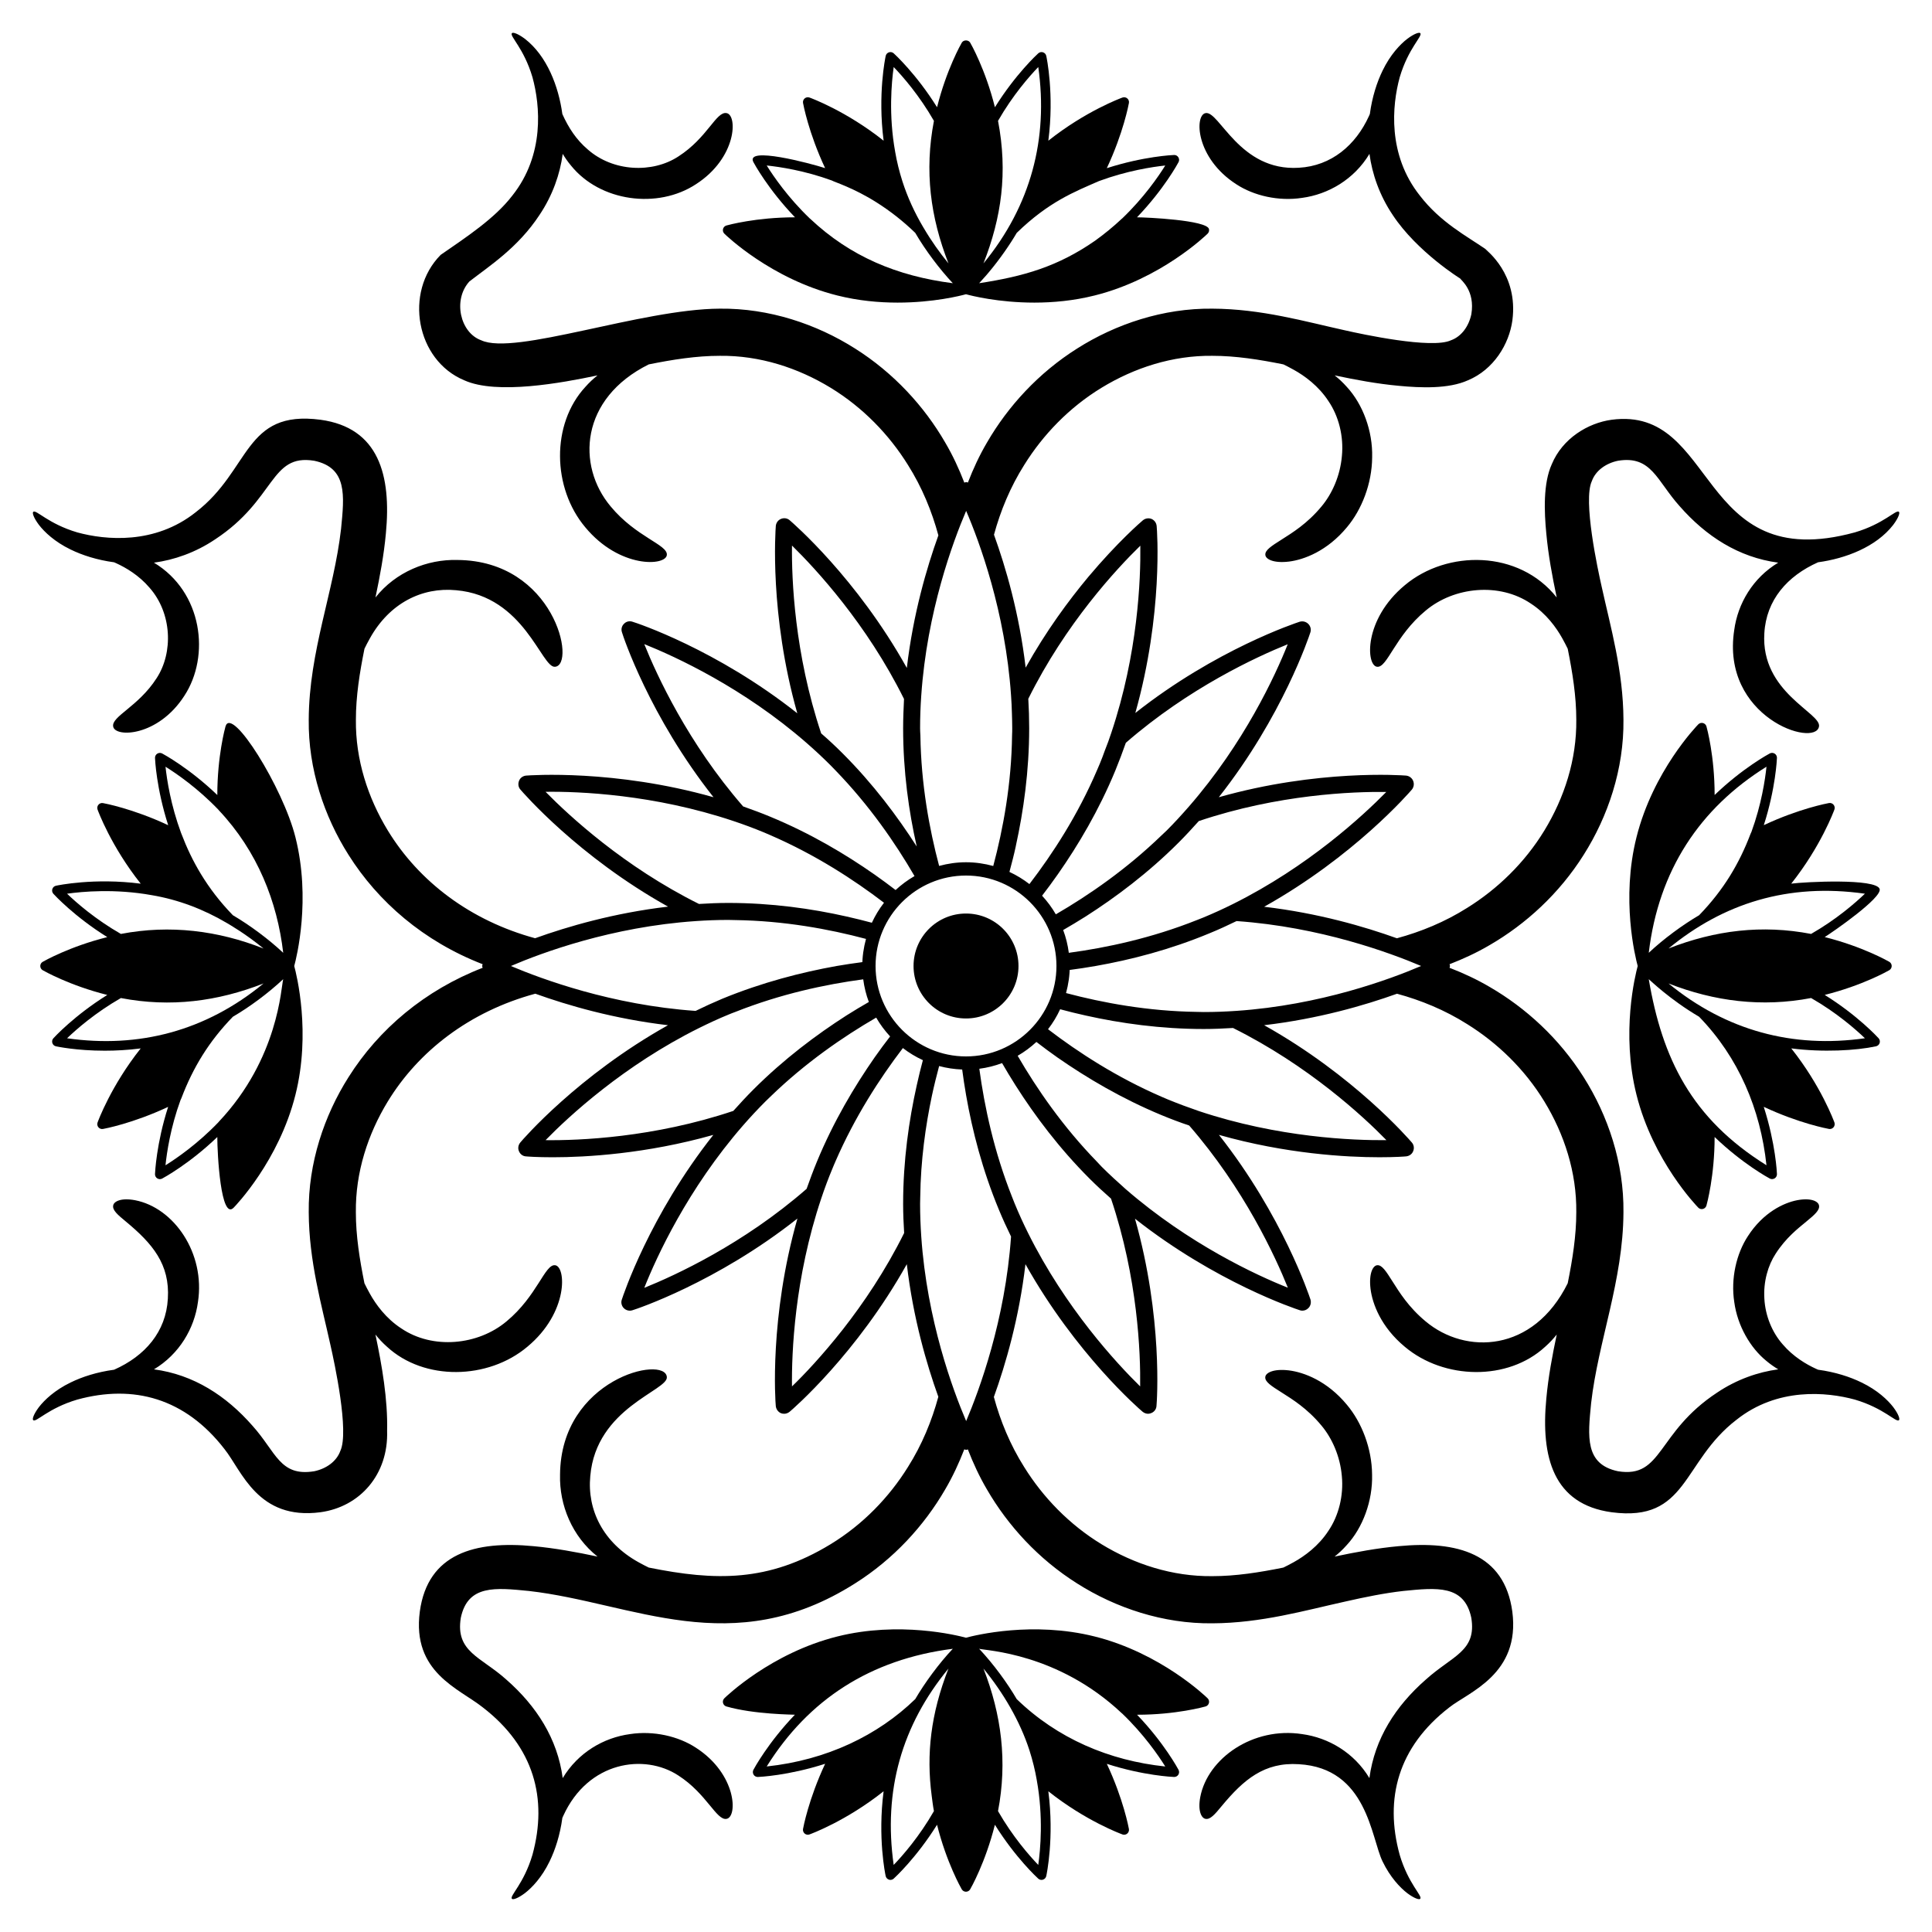 <?xml version="1.0" encoding="UTF-8"?>
<!-- Uploaded to: ICON Repo, www.iconrepo.com, Generator: ICON Repo Mixer Tools -->
<svg fill="#000000" width="800px" height="800px" version="1.1" viewBox="144 144 512 512" xmlns="http://www.w3.org/2000/svg">
 <g>
  <path d="m645.32 400c0-0.461-0.246-0.887-0.645-1.117-0.312-0.18-7.102-4.047-17.109-6.551 2.09-1.301 15.305-10.426 14.555-12.746-0.918-2.875-19.867-1.879-23.422-1.414 7.863-9.902 11.285-19.219 11.441-19.645 0.156-0.434 0.066-0.918-0.23-1.27-0.297-0.352-0.738-0.52-1.215-0.441-0.344 0.062-7.891 1.457-17.266 5.856 3.133-9.738 3.465-17.461 3.481-17.816 0.016-0.461-0.215-0.895-0.605-1.141-0.391-0.242-0.879-0.262-1.289-0.047-0.316 0.168-7.188 3.871-14.621 11.012 0.004-10.312-2.066-17.824-2.168-18.172-0.125-0.441-0.48-0.785-0.926-0.898-0.445-0.109-0.918 0.02-1.242 0.352-0.488 0.5-11.992 12.422-16.371 29.91-4.129 16.41-0.336 31.707 0.32 34.129-0.656 2.422-4.449 17.715-0.32 34.125 4.379 17.488 15.883 29.414 16.371 29.91 0.246 0.25 0.578 0.387 0.922 0.387 0.105 0 0.211-0.012 0.316-0.039 0.445-0.113 0.797-0.453 0.926-0.898 0.098-0.344 2.172-7.859 2.168-18.172 7.434 7.141 14.305 10.844 14.621 11.012 0.188 0.102 0.398 0.148 0.605 0.148 0.238 0 0.477-0.066 0.688-0.195 0.391-0.246 0.621-0.68 0.605-1.141-0.012-0.352-0.34-7.981-3.496-17.82 9.383 4.402 16.934 5.797 17.281 5.859 0.074 0.012 0.152 0.02 0.227 0.02 0.379 0 0.738-0.164 0.988-0.461 0.297-0.352 0.383-0.836 0.23-1.27-0.156-0.426-3.574-9.738-11.434-19.633 8.344 1.082 17.219 0.582 22.461-0.555 0.449-0.098 0.816-0.43 0.957-0.867s0.039-0.918-0.27-1.262c-0.242-0.266-5.519-6.023-14.285-11.488 10.008-2.496 16.797-6.367 17.109-6.547 0.398-0.23 0.641-0.656 0.641-1.113zm-33.184-52.816c-0.355 3.41-1.34 10.031-3.984 17.27-0.055 0.082-0.195 0.418-0.234 0.508-2.969 7.832-7.125 14.875-13.637 21.582-4.441 2.609-9.422 6.273-13.344 9.957 2.602-21.855 13.531-38.301 31.199-49.316zm-0.004 105.62c-19.887-12.398-27.617-28.281-31.195-49.316 0.387 0.312 5.609 5.41 13.344 9.961 10.453 10.754 16.27 24.516 17.852 39.355zm26.09-33.656c-19.082 2.715-36.77-2.004-52.043-14.52 12.129 4.754 24.754 6.359 37.781 3.859 6.785 3.887 11.797 8.293 14.262 10.66zm-14.262-27.648c-12.996-2.496-25.402-0.984-37.777 3.856 14.512-11.953 31.68-17.406 52.039-14.516-2.465 2.367-7.477 6.773-14.262 10.66z"/>
  <path d="m155.32 401.12c0.312 0.18 7.102 4.047 17.109 6.551-8.762 5.461-14.043 11.219-14.285 11.484-0.664 0.734-0.285 1.918 0.684 2.129 0.316 0.066 5.465 1.164 12.945 1.164 2.871 0 6.09-0.164 9.512-0.605-7.859 9.898-11.277 19.207-11.43 19.633-0.332 0.926 0.457 1.883 1.441 1.711 0.344-0.062 7.891-1.457 17.262-5.856-3.133 9.738-3.465 17.461-3.481 17.816-0.016 0.461 0.215 0.895 0.605 1.141 0.395 0.246 0.883 0.262 1.289 0.047 0.316-0.168 7.188-3.871 14.617-11.012 0 4.523 0.93 22.203 4.336 18.723 0.488-0.5 11.992-12.422 16.371-29.91 4.129-16.414 0.336-31.707-0.32-34.129 0.656-2.422 4.449-17.719 0.32-34.129-3.281-13.102-16.914-35.023-18.535-29.359-0.098 0.344-2.172 7.856-2.168 18.172-7.43-7.141-14.305-10.844-14.617-11.012-0.887-0.465-1.93 0.199-1.895 1.188 0.012 0.352 0.34 7.981 3.492 17.82-9.379-4.402-16.93-5.797-17.277-5.859-0.969-0.176-1.777 0.773-1.441 1.711 0.152 0.426 3.574 9.742 11.438 19.645-12.328-1.598-22.023 0.449-22.465 0.547-0.969 0.211-1.348 1.391-0.684 2.129 0.242 0.266 5.523 6.023 14.285 11.484-10.008 2.5-16.797 6.367-17.109 6.551-0.859 0.484-0.859 1.727 0 2.227zm46.672 40.148c-0.043 0.047-0.082 0.098-0.121 0.148-5.488 5.723-11.082 9.566-14.016 11.395 0.355-3.414 1.34-10.043 3.981-17.27 0.055-0.082 0.195-0.414 0.234-0.508 3.082-8.121 7.301-15.059 13.645-21.586 4.414-2.582 9.238-6.125 13.34-9.957-0.594 2.121-1.191 20.945-17.062 37.777zm-14.129-94.078c2.93 1.828 8.52 5.668 14.004 11.383 0.039 0.055 0.078 0.109 0.125 0.156 10.242 10.859 15.5 24.281 17.062 37.777-3.856-3.617-8.781-7.273-13.34-9.961-6.961-7.164-10.973-14.586-13.598-21.484-0.043-0.117-0.09-0.219-0.137-0.336-2.738-7.414-3.754-14.105-4.117-17.535zm-26.09 33.652c4.035-0.57 12.715-1.371 22.445 0.387h0.012c7.07 1.199 13.719 3.731 19.996 7.441 0.391 0.25 4.828 2.75 9.617 6.703-11.973-4.738-24.773-6.379-37.809-3.871-6.781-3.883-11.797-8.289-14.262-10.66zm14.262 27.652c13.18 2.531 25.656 0.891 37.809-3.867-15.32 12.625-33.102 17.227-52.074 14.527 2.469-2.367 7.484-6.773 14.266-10.66z"/>
  <path d="m354.68 201.59c-10.309 0-17.828 2.066-18.172 2.168-0.441 0.125-0.785 0.48-0.898 0.926s0.02 0.918 0.352 1.242c0.496 0.488 12.418 11.992 29.906 16.371 5.621 1.414 11.109 1.898 15.996 1.898 9.535 0 16.699-1.824 18.129-2.219 1.434 0.395 8.598 2.219 18.133 2.219 4.887 0 10.375-0.484 15.996-1.898 17.488-4.379 29.414-15.883 29.91-16.371 0.328-0.32 0.465-0.793 0.352-1.242-0.598-2.352-16.59-3.094-19.07-3.094 7.141-7.43 10.844-14.301 11.012-14.621 0.477-0.898-0.25-1.961-1.188-1.895-0.352 0.012-7.981 0.336-17.82 3.492 4.402-9.379 5.797-16.934 5.859-17.277 0.172-0.98-0.781-1.773-1.711-1.441-0.426 0.156-9.742 3.574-19.645 11.438 1.598-12.32-0.449-22.023-0.547-22.469-0.211-0.973-1.391-1.348-2.125-0.684-0.27 0.242-6.023 5.523-11.484 14.285-2.5-10.008-6.367-16.801-6.551-17.109-0.461-0.797-1.77-0.797-2.234 0-0.184 0.309-4.047 7.102-6.551 17.109-5.461-8.762-11.215-14.043-11.484-14.285-0.723-0.656-1.914-0.297-2.125 0.684-0.098 0.441-2.148 10.148-0.551 22.469-9.898-7.863-19.219-11.285-19.645-11.438-0.93-0.336-1.883 0.461-1.711 1.441 0.062 0.344 1.457 7.891 5.852 17.266-3.934-1.266-21.285-5.898-19-1.582 0.168 0.316 3.875 7.188 11.016 14.617zm53.809-25.562c3.887-6.785 8.293-11.797 10.664-14.266 2.699 18.992-1.961 36.773-14.52 52.039 4.766-12.141 6.481-24.066 3.856-37.773zm-3.144 40.957c0.223-0.254 0.449-0.531 0.68-0.805 2.898-3.43 5.684-7.484 7.422-10.469 8.535-8.285 15.352-10.902 21.82-13.734 7.418-2.738 14.105-3.75 17.539-4.117-1.828 2.934-5.668 8.523-11.387 14.004-0.055 0.039-0.109 0.078-0.156 0.125-2.152 2.027-4.531 3.984-7.074 5.812-9.887 6.859-18.898 9.445-30.703 11.25 0.375-0.395 1.219-1.328 1.859-2.066zm-24.504-55.219c2.367 2.465 6.773 7.481 10.66 14.262-2.547 13.293-0.953 25.5 3.856 37.777-2.266-2.746-4.574-6-6.519-9.312-0.055-0.094-0.113-0.18-0.168-0.273-2.332-3.938-4.188-8.02-5.508-12.125-0.848-2.656-1.496-5.301-1.934-7.867v-0.012c-1.762-9.734-0.961-18.414-0.387-22.449zm-16.387 30.07c0.543 0.367 5.738 1.922 11.871 5.82 3.496 2.211 6.945 4.879 10.223 8.055 2.731 4.684 6.496 9.656 9.957 13.344-14.785-1.895-27.184-7.086-37.777-17.062-0.047-0.043-0.098-0.082-0.148-0.121-5.719-5.488-9.562-11.082-11.395-14.016 3.414 0.355 10.043 1.34 17.27 3.981z"/>
  <path d="m343.71 614.31c0.238 0.379 0.652 0.605 1.094 0.605h0.043c0.352-0.012 7.981-0.336 17.824-3.492-4.402 9.379-5.801 16.934-5.863 17.281-0.078 0.453 0.09 0.914 0.441 1.215 0.238 0.199 0.531 0.301 0.832 0.301 0.148 0 0.297-0.023 0.438-0.074 0.426-0.152 9.746-3.574 19.645-11.438-1.598 12.32 0.449 22.023 0.547 22.465 0.098 0.449 0.43 0.812 0.867 0.957 0.129 0.043 0.262 0.062 0.395 0.062 0.312 0 0.625-0.117 0.863-0.332 0.266-0.242 6.023-5.519 11.488-14.281 2.5 10.008 6.367 16.797 6.547 17.105 0.23 0.398 0.656 0.645 1.117 0.645 0.461 0 0.887-0.246 1.117-0.645 0.184-0.309 4.047-7.102 6.551-17.105 5.465 8.762 11.219 14.043 11.488 14.281 0.242 0.219 0.551 0.332 0.863 0.332 0.133 0 0.266-0.02 0.395-0.062 0.438-0.141 0.77-0.504 0.867-0.957 0.098-0.441 2.144-10.148 0.547-22.465 9.902 7.863 19.219 11.285 19.645 11.438 0.141 0.051 0.289 0.074 0.438 0.074 0.301 0 0.598-0.105 0.832-0.301 0.352-0.297 0.52-0.758 0.441-1.215-0.062-0.348-1.457-7.891-5.852-17.266 9.738 3.133 17.461 3.465 17.816 3.477h0.043c0.445 0 0.859-0.23 1.094-0.605 0.246-0.391 0.262-0.883 0.047-1.289-0.168-0.316-3.867-7.176-10.992-14.598h0.043c10.297 0 17.766-2.094 18.109-2.191 0.441-0.125 0.785-0.48 0.898-0.926 0.113-0.445-0.02-0.918-0.352-1.242-0.496-0.488-12.422-11.992-29.906-16.371-16.414-4.125-31.703-0.336-34.129 0.32-2.422-0.656-17.719-4.445-34.125-0.32-17.492 4.379-29.414 15.883-29.91 16.371-0.328 0.32-0.465 0.793-0.352 1.242 0.113 0.445 0.457 0.797 0.898 0.926 7.352 2.113 17.75 2.144 18.148 2.188-7.125 7.422-10.82 14.281-10.992 14.598-0.211 0.41-0.191 0.902 0.051 1.293zm75.438 23.914c-2.367-2.465-6.773-7.481-10.664-14.262 2.523-13.117 0.91-25.582-3.856-37.777 5.141 6.266 9.66 13.832 12.195 21.707 0.848 2.66 1.496 5.305 1.934 7.871v0.012c1.766 9.734 0.965 18.414 0.391 22.449zm22.113-40.223c0.047 0.043 0.098 0.082 0.148 0.121 5.719 5.488 9.566 11.082 11.395 14.016-14.836-1.551-28.613-7.426-39.363-17.855-2.43-4.168-6.055-9.184-9.957-13.34 1.809 0.512 20.824 1.098 37.777 17.059zm-50.363 21.828c0.18 1.375 0.336 2.742 0.602 4.133-3.887 6.781-8.293 11.797-10.664 14.262-2.793-19.672 2.137-36.996 14.516-52.035-4.738 12.102-5.879 22.75-4.453 33.641zm5.606-38.887c-3.688 3.902-7.477 9.086-9.957 13.34-9.883 9.59-23.441 16.156-39.363 17.852 11.027-17.68 27.43-28.402 49.32-31.191z"/>
  <path d="m413.91 400c0 7.68-6.227 13.906-13.906 13.906-7.684 0-13.906-6.227-13.906-13.906s6.223-13.906 13.906-13.906c7.68 0 13.906 6.227 13.906 13.906"/>
  <path d="m152.8 520.36c0.758 0.676 3.941-3.168 11.672-5.453 14.918-4.086 28.582-0.387 39.027 13.125 4.598 5.758 8.809 18.926 25.441 16.723 10.418-1.426 18.031-9.969 17.648-21.582 0.203-8.324-1.371-17.324-3.062-25.352-0.012-0.055-0.023-0.109-0.035-0.16 0.875 1.105 1.887 2.191 3.047 3.219 9.883 9.137 26.812 8.773 37.195 0.043 11.012-9.117 10.301-21.395 7.34-21.629-2.703-0.266-4.719 8.156-12.844 14.887-7.555 6.344-19.562 7.512-27.891 1.855-4.074-2.648-6.742-6.363-8.32-9.199-0.609-1.082-1.051-1.98-1.438-2.758-1.277-6.336-2.277-12.617-2.273-18.832-0.121-10.57 3.18-20.68 8.457-29.34 8.078-13.25 21.594-23.832 39.098-28.566 8.586 3.09 20.863 6.676 35.164 8.352-23.836 13.332-38.445 30.23-39.141 31.082-0.543 0.66-0.699 1.551-0.348 2.324 0.309 0.777 1.047 1.32 1.859 1.355 0.387 0.039 2.906 0.234 7.094 0.234 8.758 0 24.727-0.891 42.551-5.93-16.938 21.434-23.91 42.594-24.262 43.676-0.27 0.777-0.039 1.668 0.543 2.25 0.426 0.43 1.008 0.66 1.59 0.66 0.234 0 0.465-0.039 0.699-0.117 1.047-0.309 22.285-7.363 43.715-24.301-7.481 26.273-5.852 48.559-5.734 49.684 0.078 0.812 0.582 1.551 1.355 1.898 0.27 0.117 0.582 0.156 0.891 0.156 0.504 0 1.008-0.195 1.434-0.543 0.852-0.699 17.75-15.309 31.043-39.102 1.676 14.301 5.262 26.566 8.352 35.145-1.711 6.32-4.309 12.699-8.082 18.66-4.957 7.953-11.871 15.172-20.48 20.418-16.477 10.035-30.504 9.75-48.172 6.18-0.777-0.383-1.676-0.824-2.754-1.434-9.332-5.191-13.613-13.812-12.746-22.836 1.559-18.129 20.641-22.641 20.289-26.219-0.465-5.883-28.121 0.457-28.305 25.863-0.219 8.102 3.231 16.406 9.938 21.715-5.551-1.184-11.344-2.246-16.969-2.758-15.434-1.48-28.02 1.879-30.129 17.309-2.144 16.176 10.402 20.391 16.723 25.441 13.52 10.449 17.211 24.113 13.129 39.023-2.285 7.731-6.129 10.918-5.453 11.672 0.242 0.309 1.508-0.043 3.461-1.504 1.902-1.473 4.477-4.172 6.519-8.383 1.523-3.121 2.781-7.019 3.391-11.539 0.086-0.188 0.148-0.348 0.242-0.547 6.582-14.473 21.512-16.602 30.5-10.699 7.519 4.832 10.102 11.988 12.777 11.492 2.973-0.504 2.711-11.875-8.125-18.852-4.656-3.059-11.246-4.566-17.469-3.609-6.973 0.938-13.766 4.894-17.828 11.656-1.387-10.449-6.957-19.117-14.984-26.137-6.664-5.996-13.5-7.293-12.02-16.344 1.852-8.805 9.191-7.981 18.051-7.106 27.582 3.141 53.762 18.695 86.375-1.973 10.301-6.484 18.387-15.375 23.914-24.902 2.051-3.484 3.691-7.062 5.086-10.66 0.172 0.039 0.32 0.137 0.504 0.137 0.156 0 0.289-0.09 0.438-0.121 1.391 3.594 3.031 7.168 5.078 10.645 5.523 9.531 13.613 18.418 23.914 24.902 10.152 6.434 22.73 10.695 35.809 10.543 12.98-0.059 24.531-3.414 35.164-5.758 5.324-1.211 10.453-2.25 15.402-2.812 8.871-0.879 16.199-1.699 18.051 7.106 1.453 8.859-4.969 10-12.02 16.344-8.027 7.023-13.598 15.691-14.984 26.137-4.039-6.723-10.844-10.715-17.828-11.656-12.977-2.004-25.016 6.383-26.992 16.664-0.688 3.656 0.281 5.609 1.402 5.797 1.23 0.227 2.441-1.156 4.254-3.367 5.812-7.008 11.289-11.707 20.461-11.117 18.145 1.023 19.129 19.488 22.195 25.777 2.043 4.211 4.621 6.906 6.519 8.383 1.953 1.461 3.219 1.812 3.461 1.504 0.676-0.754-3.168-3.941-5.453-11.672-4.078-14.883-0.414-28.562 13.129-39.023 5.09-4.066 18.93-8.793 16.723-25.441-2.106-15.387-14.609-18.797-30.129-17.309-5.684 0.52-11.289 1.562-16.809 2.727-0.055 0.012-0.105 0.023-0.16 0.035 1.109-0.875 2.195-1.887 3.219-3.047 4.238-4.582 6.906-11.703 6.719-18.672-0.051-6.981-2.754-13.859-6.676-18.523-5.231-6.32-11.395-8.613-15.371-9.105-4.086-0.492-6.168 0.637-6.258 1.77-0.121 1.25 1.57 2.34 4.332 4.082 2.731 1.742 6.766 4.188 10.551 8.762 2.816 3.352 4.957 8.148 5.406 13.375 0.5 5.223-0.84 10.527-3.547 14.516-2.648 4.074-6.363 6.742-9.199 8.32-1.078 0.609-1.98 1.051-2.754 1.434-6.336 1.281-12.617 2.277-18.832 2.273-10.566 0.121-20.68-3.18-29.34-8.453-8.609-5.25-15.523-12.465-20.48-20.418-3.762-5.949-6.356-12.309-8.066-18.613 3.094-8.578 6.688-20.863 8.371-35.195 13.332 23.797 30.191 38.406 31.043 39.102 0.426 0.348 0.93 0.543 1.473 0.543 0.27 0 0.582-0.078 0.852-0.195 0.773-0.309 1.316-1.047 1.355-1.859 0.117-1.125 1.742-23.406-5.695-49.645 21.43 16.898 42.59 23.91 43.676 24.258 0.195 0.078 0.426 0.117 0.66 0.117 0.621 0 1.164-0.23 1.59-0.66 0.621-0.582 0.812-1.473 0.582-2.285-0.348-1.047-7.363-22.207-24.262-43.641 17.789 5.039 33.754 5.93 42.516 5.93 4.184 0 6.703-0.191 7.094-0.234 0.812-0.078 1.551-0.582 1.859-1.355 0.348-0.812 0.195-1.703-0.348-2.324-0.734-0.852-15.309-17.75-39.141-31.082 14.34-1.68 26.625-5.258 35.211-8.34 6.312 1.711 12.684 4.309 18.637 8.078 7.953 4.957 15.172 11.871 20.418 20.484 5.273 8.656 8.578 18.77 8.457 29.34 0.004 6.215-0.992 12.496-2.273 18.832-9.117 18.395-27.09 18.961-37.645 10.102-4.574-3.789-7.019-7.824-8.762-10.555-1.742-2.762-2.832-4.453-4.082-4.332-1.129 0.09-2.258 2.172-1.766 6.258 0.492 3.977 2.789 10.141 9.105 15.371 10.383 8.73 27.312 9.094 37.195-0.043 1.16-1.027 2.168-2.113 3.047-3.219-1.191 5.664-2.234 11.199-2.762 16.969-1.496 15.566 1.875 28.02 17.309 30.129 20.25 2.68 18.562-13.352 33.078-24.5 10.836-8.625 23.902-7.402 31.387-5.352 7.731 2.285 10.914 6.129 11.672 5.453 0.309-0.242-0.043-1.508-1.504-3.461-1.473-1.902-4.168-4.477-8.379-6.519-3.121-1.523-7.019-2.781-11.539-3.394-0.191-0.082-0.348-0.148-0.547-0.242-2.613-1.188-6.066-3.234-8.832-6.481-2.812-3.18-4.606-7.566-4.859-12.082-0.289-4.519 0.957-8.836 2.992-11.938 2.727-4.246 5.945-6.715 8.129-8.523 2.211-1.812 3.594-3.027 3.363-4.254-0.188-1.121-2.141-2.09-5.797-1.402-3.543 0.684-8.996 3.227-13.055 9.527-3.059 4.66-4.57 11.246-3.609 17.469 0.84 6.238 4.227 12.145 8.551 15.625 1.016 0.855 2.059 1.574 3.102 2.199-5.305 0.703-10.996 2.664-16.211 6.172-16.102 10.594-14.34 22.785-26.27 20.832-8.805-1.855-7.981-9.195-7.106-18.051 1.871-16.438 8.484-32.434 8.566-50.566 0.152-13.074-4.106-25.656-10.539-35.805-6.484-10.301-15.375-18.391-24.902-23.914-3.484-2.051-7.059-3.691-10.652-5.082 0.035-0.164 0.129-0.301 0.129-0.473s-0.094-0.309-0.129-0.469c3.598-1.395 7.172-3.035 10.652-5.082 9.531-5.527 18.422-13.613 24.902-23.914 6.434-10.152 10.691-22.73 10.539-35.809-0.059-12.98-3.414-24.531-5.754-35.168-1.066-4.699-5.008-22.961-2.629-28.047 1.008-2.824 3.758-4.742 6.918-5.406 8.91-1.461 10.266 5.262 16.34 12.02 6.996 7.992 15.652 13.59 26.137 14.984-6.723 4.039-10.711 10.844-11.652 17.828-3.578 23.168 21.5 31.289 22.461 25.59 0.672-3.606-15.488-9.016-14.484-24.715 0.496-8.816 6.086-15.176 14.238-18.805 7.301-0.988 15.387-4.07 19.918-9.914 1.461-1.953 1.812-3.219 1.504-3.461-0.758-0.676-3.941 3.168-11.672 5.453-42.035 11.516-36.281-33.582-64.465-29.848-6.289 0.859-13.02 4.957-15.855 11.785-2.309 5.094-2.012 12.543-1.453 18.344 0.52 5.684 1.562 11.289 2.727 16.809 0.012 0.055 0.023 0.109 0.035 0.16-10.035-12.676-29.094-12.633-40.242-3.262-11.012 9.117-10.301 21.395-7.34 21.629 2.703 0.266 4.719-8.16 12.844-14.883 7.57-6.356 19.574-7.508 27.891-1.859 4.074 2.648 6.742 6.363 8.32 9.199 0.609 1.078 1.051 1.98 1.438 2.758 1.277 6.332 2.277 12.617 2.273 18.832 0.121 10.57-3.18 20.68-8.457 29.34-5.25 8.609-12.465 15.523-20.418 20.48-5.965 3.773-12.344 6.371-18.668 8.082-8.582-3.09-20.855-6.672-35.18-8.352 23.836-13.332 38.406-30.191 39.141-31.043 0.543-0.66 0.66-1.551 0.348-2.324-0.309-0.773-1.047-1.316-1.898-1.395-1.086-0.078-23.367-1.703-49.605 5.734 16.898-21.43 23.91-42.59 24.262-43.676 0.27-0.773 0.039-1.664-0.543-2.25-0.621-0.617-1.473-0.812-2.285-0.582-1.047 0.348-22.207 7.324-43.559 24.184 7.402-26.238 5.773-48.406 5.656-49.531-0.078-0.852-0.582-1.551-1.355-1.898-0.812-0.309-1.668-0.156-2.324 0.387-0.504 0.426-6.664 5.734-14.418 14.957-5.269 6.316-11.238 14.414-16.625 24.066-1.684-14.367-5.293-26.664-8.395-35.238 0 0.004 0.004 0.008 0.004 0.016 1.711-6.281 4.297-12.617 8.047-18.543 4.957-7.953 11.871-15.172 20.48-20.418 8.656-5.273 18.77-8.574 29.34-8.453 6.215 0 12.496 0.992 18.832 2.273 0.777 0.387 1.676 0.828 2.758 1.438 2.836 1.574 6.551 4.246 9.199 8.32 2.707 3.984 4.051 9.293 3.547 14.516-0.449 5.227-2.59 10.023-5.406 13.375-3.785 4.578-7.82 7.019-10.551 8.762-2.762 1.742-4.457 2.832-4.332 4.082 0.09 1.129 2.172 2.258 6.258 1.766 3.977-0.492 10.141-2.789 15.371-9.105 3.922-4.664 6.625-11.547 6.676-18.523 0.188-6.973-2.481-14.09-6.719-18.672-1.027-1.16-2.113-2.168-3.219-3.047 0.055 0.012 0.105 0.023 0.16 0.035 5.519 1.164 11.125 2.207 16.809 2.727 5.801 0.559 13.238 0.859 18.344-1.453 6.828-2.836 10.922-9.566 11.785-15.855 1.637-12.348-6.926-18.574-7.172-18.965-4.836-3.344-11.875-7.016-17.328-14.113-8.621-10.836-7.398-23.902-5.352-31.387 2.285-7.727 6.129-10.914 5.453-11.672-0.242-0.309-1.508 0.043-3.461 1.504-1.902 1.473-4.477 4.172-6.519 8.383-1.523 3.121-2.781 7.019-3.391 11.535-0.086 0.191-0.148 0.348-0.242 0.547-3.508 7.715-9.973 13.211-18.566 13.691-15.734 1.004-21.082-15.16-24.715-14.484-2.973 0.504-2.711 11.875 8.125 18.852 4.656 3.059 11.246 4.57 17.469 3.609 6.828-0.918 13.727-4.824 17.828-11.656 0.703 5.305 2.664 11 6.172 16.211 6.445 9.793 18.223 17.07 17.836 16.789 0.258 0.461 4.023 3.219 2.996 9.48-0.664 3.16-2.582 5.91-5.406 6.922-5.086 2.379-23.703-1.641-28.047-2.629-10.637-2.344-22.184-5.695-35.168-5.754-13.078-0.152-25.656 4.106-35.809 10.539-10.301 6.484-18.391 15.375-23.914 24.906-2.047 3.477-3.688 7.047-5.078 10.641-0.152-0.031-0.281-0.121-0.441-0.121-0.18 0-0.332 0.098-0.504 0.141-1.391-3.598-3.035-7.18-5.086-10.66-5.523-9.531-13.613-18.422-23.914-24.906-10.152-6.434-22.73-10.691-35.809-10.539-20.742 0.094-54.367 12.52-63.215 8.383-5.586-1.992-7.574-10.68-3.156-15.574 5.18-4.043 12.848-8.898 18.578-17.613 3.508-5.215 5.469-10.906 6.172-16.211 0.625 1.043 1.344 2.086 2.199 3.102 7.711 9.566 22.969 11.594 33.098 4.941 10.883-7.008 11.074-18.355 8.125-18.852-2.762-0.512-5.035 6.519-12.777 11.492-6.844 4.492-17.285 4.086-24.02-1.867-3.043-2.594-5.094-5.75-6.723-9.379-0.988-7.297-4.066-15.387-9.91-19.918-1.953-1.461-3.219-1.812-3.461-1.504-0.676 0.758 3.168 3.945 5.453 11.672 2.051 7.484 3.273 20.551-5.352 31.387-4.652 6.059-12.18 10.98-18.977 15.688-9.781 9.883-6.516 27.938 6.262 33.242 8.609 3.898 25.969 0.668 35.152-1.273 0.055-0.012 0.105-0.023 0.16-0.035-1.109 0.879-2.195 1.887-3.219 3.047-9.137 9.883-8.773 26.812-0.043 37.195 9.109 11 21.395 10.305 21.629 7.34 0.266-2.711-8.156-4.715-14.887-12.848-9.086-10.82-8.113-28.605 10.098-37.645 6.336-1.277 12.617-2.273 18.832-2.273 10.566-0.121 20.68 3.18 29.34 8.453 8.609 5.25 15.523 12.465 20.48 20.418 3.781 5.977 6.379 12.371 8.094 18.711 0-0.004 0.004-0.004 0.004-0.008-3.098 8.586-6.688 20.852-8.363 35.145-13.293-23.832-30.191-38.406-31.043-39.141-0.621-0.543-1.512-0.699-2.324-0.348-0.773 0.309-1.277 1.047-1.355 1.859-0.078 1.125-1.742 23.367 5.695 49.645-21.391-16.938-42.59-23.949-43.676-24.262-0.773-0.27-1.668-0.078-2.246 0.543-0.621 0.582-0.812 1.473-0.543 2.25 0.309 1.086 7.324 22.285 24.262 43.715-26.277-7.441-48.559-5.812-49.645-5.734-0.852 0.078-1.59 0.582-1.898 1.395-0.309 0.777-0.195 1.668 0.348 2.289 0.738 0.852 15.309 17.75 39.141 31.043-14.336 1.684-26.637 5.281-35.227 8.375-17.098-4.644-30.766-14.988-39.035-28.551-5.273-8.66-8.578-18.773-8.457-29.34-0.004-6.215 0.992-12.496 2.273-18.832 0.383-0.777 0.828-1.676 1.438-2.754 5.188-9.332 13.812-13.613 22.836-12.75 18.141 1.559 22.629 20.645 26.219 20.289 5.684-0.449-0.16-28.117-25.863-28.305-8.02-0.219-16.363 3.172-21.719 9.941 1.191-5.668 2.234-11.199 2.762-16.969 1.48-15.395-1.848-28.012-17.309-30.129-20.34-2.695-18.461 13.273-33.078 24.5-10.836 8.625-23.902 7.402-31.387 5.352-7.731-2.285-10.914-6.129-11.672-5.453-0.309 0.242 0.043 1.508 1.504 3.461 1.473 1.902 4.168 4.477 8.379 6.519 3.121 1.523 7.019 2.781 11.539 3.394 0.188 0.082 0.348 0.148 0.547 0.242 2.613 1.188 6.066 3.234 8.832 6.481 5.957 6.734 6.359 17.176 1.867 24.02-4.832 7.519-11.988 10.102-11.492 12.777 0.5 2.981 11.879 2.707 18.852-8.125 6.926-10.551 4.848-27.547-8.047-35.297 5.305-0.703 10.996-2.664 16.211-6.172 16.16-10.633 14.492-22.762 26.27-20.832 8.805 1.852 7.981 9.191 7.106 18.051-1.902 16.711-8.484 32.371-8.566 50.566-0.152 13.074 4.106 25.656 10.539 35.809 7.824 12.43 19.906 22.938 35.551 28.992-0.035 0.164-0.129 0.301-0.129 0.473 0 0.176 0.098 0.312 0.133 0.477-15.297 5.922-27.531 16.246-35.555 28.992-6.434 10.148-10.691 22.73-10.539 35.805 0.059 12.984 3.414 24.531 5.754 35.168 1.066 4.699 5.008 22.957 2.629 28.047-1.008 2.828-3.758 4.742-6.918 5.406-9.109 1.492-10.094-5.074-16.34-12.02-6.996-7.996-15.652-13.594-26.137-14.984 6.715-4.031 10.711-10.836 11.652-17.824 2.004-12.977-6.383-25.016-16.664-26.996-3.656-0.688-5.609 0.281-5.797 1.402-0.23 1.23 1.156 2.441 3.363 4.254 7.031 5.828 11.703 11.309 11.121 20.461-0.492 8.75-6.019 15.152-14.242 18.805-4.527 0.609-8.426 1.867-11.547 3.391-4.211 2.047-6.906 4.621-8.379 6.519-1.461 1.953-1.816 3.219-1.504 3.461zm135.78-74.207c6.16-6.316 20.734-19.805 40.691-29.723 2.519-1.242 5.156-2.481 7.828-3.566 0.582-0.27 1.203-0.465 1.781-0.695 11.992-4.762 23.836-7.293 33.883-8.637 0.27 2.086 0.777 4.094 1.488 6.008-1.922 1.105-3.887 2.269-5.918 3.559-7.984 5.117-16.586 11.551-24.688 19.648-1.859 1.859-3.606 3.758-5.309 5.656-21.117 7.09-40.922 7.863-49.758 7.75zm26.16 39.141c3.254-8.215 11.512-26.199 26.16-43.02 1.859-2.133 3.836-4.262 5.93-6.356 0.426-0.426 0.891-0.852 1.316-1.277 9.281-8.996 19.27-15.871 28.051-20.965 1.043 1.805 2.281 3.473 3.691 4.988-1.344 1.746-2.703 3.559-4.07 5.512-5.426 7.789-10.93 17.051-15.309 27.633-1.008 2.441-1.898 4.844-2.75 7.246-16.781 14.648-34.84 22.945-43.02 26.238zm109.23-85.297c0 13.215-10.754 23.965-23.969 23.965s-23.969-10.754-23.969-23.965c0-13.215 10.754-23.969 23.969-23.969 13.219 0 23.969 10.75 23.969 23.969zm-40.633 63.012c0 2.633 0.117 5.231 0.27 7.75-4.961 9.996-10.812 18.602-16.199 25.5-5.426 6.898-10.348 12.094-13.523 15.152-0.117-8.836 0.66-28.68 7.75-49.801 0.891-2.672 1.898-5.387 3.023-8.062 0.234-0.617 0.504-1.16 0.738-1.742 5.144-11.836 11.723-22 17.875-30.059 1.633 1.258 3.406 2.336 5.301 3.207-0.566 2.129-1.117 4.328-1.625 6.66-2.059 9.227-3.609 19.922-3.609 31.395zm16.703 57.59c-3.488-8.141-10.387-26.703-11.898-48.91-0.195-2.867-0.309-5.734-0.309-8.68 0-0.621 0.039-1.203 0.039-1.82 0.117-9.652 1.395-18.797 3.102-26.859 0.59-2.746 1.238-5.324 1.902-7.816 1.961 0.527 4.004 0.84 6.109 0.918 0.297 2.223 0.633 4.504 1.055 6.898 1.629 9.301 4.301 19.727 8.68 30.27 1.008 2.441 2.094 4.805 3.215 7.094-1.547 22.203-8.445 40.766-11.895 48.906zm46.117-9.184c-6.277-6.16-19.766-20.695-29.688-40.613-1.277-2.559-2.481-5.191-3.606-7.945-0.234-0.543-0.426-1.086-0.66-1.668-4.769-12.008-7.312-23.879-8.672-33.957 2.094-0.27 4.109-0.781 6.031-1.5h-0.004c1.121 1.938 2.305 3.914 3.609 5.961 5.078 7.984 11.512 16.586 19.57 24.648 1.859 1.859 3.758 3.606 5.695 5.309 7.102 21.125 7.84 40.93 7.723 49.766zm39.141-26.16c-8.215-3.254-26.199-11.551-43.02-26.16-2.133-1.898-4.262-3.836-6.356-5.93-0.426-0.43-0.812-0.891-1.238-1.32-9.016-9.281-15.898-19.273-20.992-28.051 1.793-1.035 3.453-2.269 4.965-3.668 1.789 1.375 3.644 2.762 5.644 4.164 7.75 5.387 16.973 10.852 27.516 15.23 2.441 1.008 4.883 1.938 7.324 2.75 14.609 16.785 22.863 34.809 26.156 42.984zm26.121-39.102c-8.797 0.078-28.602-0.66-49.723-7.715-2.711-0.93-5.426-1.938-8.176-3.062-0.543-0.234-1.047-0.465-1.629-0.695-11.883-5.141-22.078-11.746-30.152-17.926 1.262-1.629 2.34-3.402 3.211-5.293 2.172 0.582 4.41 1.148 6.789 1.668 9.223 2.055 19.844 3.566 31.273 3.566 2.637 0 5.191-0.117 7.75-0.27 19.922 9.918 34.496 23.406 40.656 29.727zm9.188-46.16c-8.137 3.488-26.703 10.387-48.945 11.898-2.828 0.195-5.695 0.309-8.641 0.309-0.621 0-1.238-0.039-1.859-0.039-12.926-0.184-24.836-2.383-34.648-4.988 0.621-2.293 0.984-4.691 0.984-7.18 0 0.355-0.039 0.703-0.055 1.059 2.238-0.297 4.531-0.633 6.938-1.059 9.262-1.629 19.688-4.301 30.191-8.68 2.481-1.008 4.805-2.094 7.129-3.219 22.203 1.551 40.766 8.449 48.906 11.898zm-9.227-46.117c-6.16 6.277-20.695 19.766-40.613 29.688-2.559 1.277-5.191 2.481-7.906 3.602-0.543 0.234-1.125 0.426-1.668 0.66-12.004 4.781-23.875 7.324-33.949 8.68-0.266-2.098-0.777-4.117-1.492-6.039 1.945-1.125 3.934-2.309 5.988-3.609 7.945-5.078 16.547-11.508 24.609-19.57 1.859-1.859 3.641-3.797 5.348-5.699 21.082-7.09 40.887-7.828 49.684-7.711zm-26.121-39.141c-3.254 8.215-11.551 26.199-26.16 42.977-1.898 2.172-3.836 4.305-5.93 6.394-0.426 0.426-0.891 0.812-1.355 1.277-9.281 8.969-19.246 15.84-28.008 20.926-1.031-1.785-2.254-3.438-3.644-4.938 1.379-1.797 2.769-3.664 4.176-5.68 5.426-7.75 10.891-16.973 15.23-27.477 1.008-2.481 1.938-4.922 2.789-7.363 16.746-14.57 34.727-22.824 42.902-26.117zm-72.043 53.402c2.016-9.184 3.527-19.766 3.527-31.16 0-2.637-0.078-5.231-0.234-7.789 9.883-19.922 23.367-34.414 29.688-40.574 0.117 8.797-0.621 28.562-7.711 49.645-0.504 1.512-1.047 3.062-1.668 4.574-0.426 1.203-0.891 2.441-1.395 3.641-0.234 0.543-0.465 1.086-0.699 1.629-5.113 11.945-11.742 22.129-17.918 30.188-1.629-1.262-3.398-2.344-5.289-3.223 0.012-0.055 0.02-0.094 0.031-0.148 0.582-2.172 1.164-4.379 1.668-6.742zm-25.074-39.801c1.512-22.207 8.41-40.809 11.898-48.949 3.488 8.102 10.387 26.703 11.898 48.91 0.117 1.59 0.195 3.176 0.234 4.805 0.039 1.238 0.078 2.519 0.078 3.758v0.117c0 0.617 0 1.199-0.039 1.82-0.156 12.941-2.367 24.883-4.988 34.699-2.305-0.629-4.715-0.992-7.215-0.992-2.473 0-4.856 0.359-7.133 0.973h0.004c-2.594-9.766-4.781-21.641-4.965-34.559v-0.039c-0.039-0.66-0.078-1.238-0.078-1.898-0.004-2.949 0.109-5.812 0.305-8.645zm-34.258-39.762c6.316 6.199 19.805 20.734 29.688 40.656-0.117 2.555-0.234 5.113-0.234 7.75 0 11.473 1.512 22.129 3.606 31.352-5.117-7.984-11.551-16.59-19.648-24.688-1.859-1.859-3.719-3.602-5.656-5.269 0-0.039 0-0.039-0.039-0.039v-0.039c-7.059-21.121-7.832-40.887-7.715-49.723zm-39.145 26.121c8.215 3.293 26.238 11.551 43.02 26.199 2.133 1.859 4.262 3.836 6.356 5.93 0.426 0.426 0.852 0.852 1.277 1.316 8.977 9.262 15.863 19.242 20.965 28.027-1.812 1.039-3.488 2.285-5.012 3.699-1.766-1.348-3.598-2.715-5.566-4.094-7.75-5.426-17.012-10.93-27.594-15.309-2.402-1.008-4.844-1.898-7.246-2.75-14.609-16.781-22.902-34.805-26.199-43.02zm-26.16 39.141c8.836-0.117 28.68 0.66 49.801 7.75 2.676 0.891 5.387 1.898 8.102 3.023 0.582 0.234 1.125 0.504 1.707 0.734 11.855 5.148 22.016 11.73 30.078 17.891-1.262 1.633-2.344 3.406-3.215 5.301-2.133-0.57-4.336-1.125-6.672-1.645-9.262-2.094-19.918-3.606-31.391-3.606-2.637 0-5.191 0.117-7.75 0.273-19.926-9.918-34.457-23.406-40.66-29.723zm39.766 34.262c2.828-0.195 5.695-0.309 8.641-0.309 0.621 0 1.238 0.039 1.859 0.039 12.918 0.184 24.844 2.379 34.652 4.992-0.621 2.293-0.984 4.691-0.984 7.18 0-0.352 0.039-0.691 0.051-1.035-2.215 0.293-4.484 0.621-6.867 1.035-9.301 1.668-19.727 4.34-30.305 8.684-2.402 1.008-4.766 2.094-7.055 3.215-22.207-1.551-40.809-8.449-48.945-11.898 8.145-3.496 26.707-10.395 48.953-11.902z"/>
 </g>
</svg>